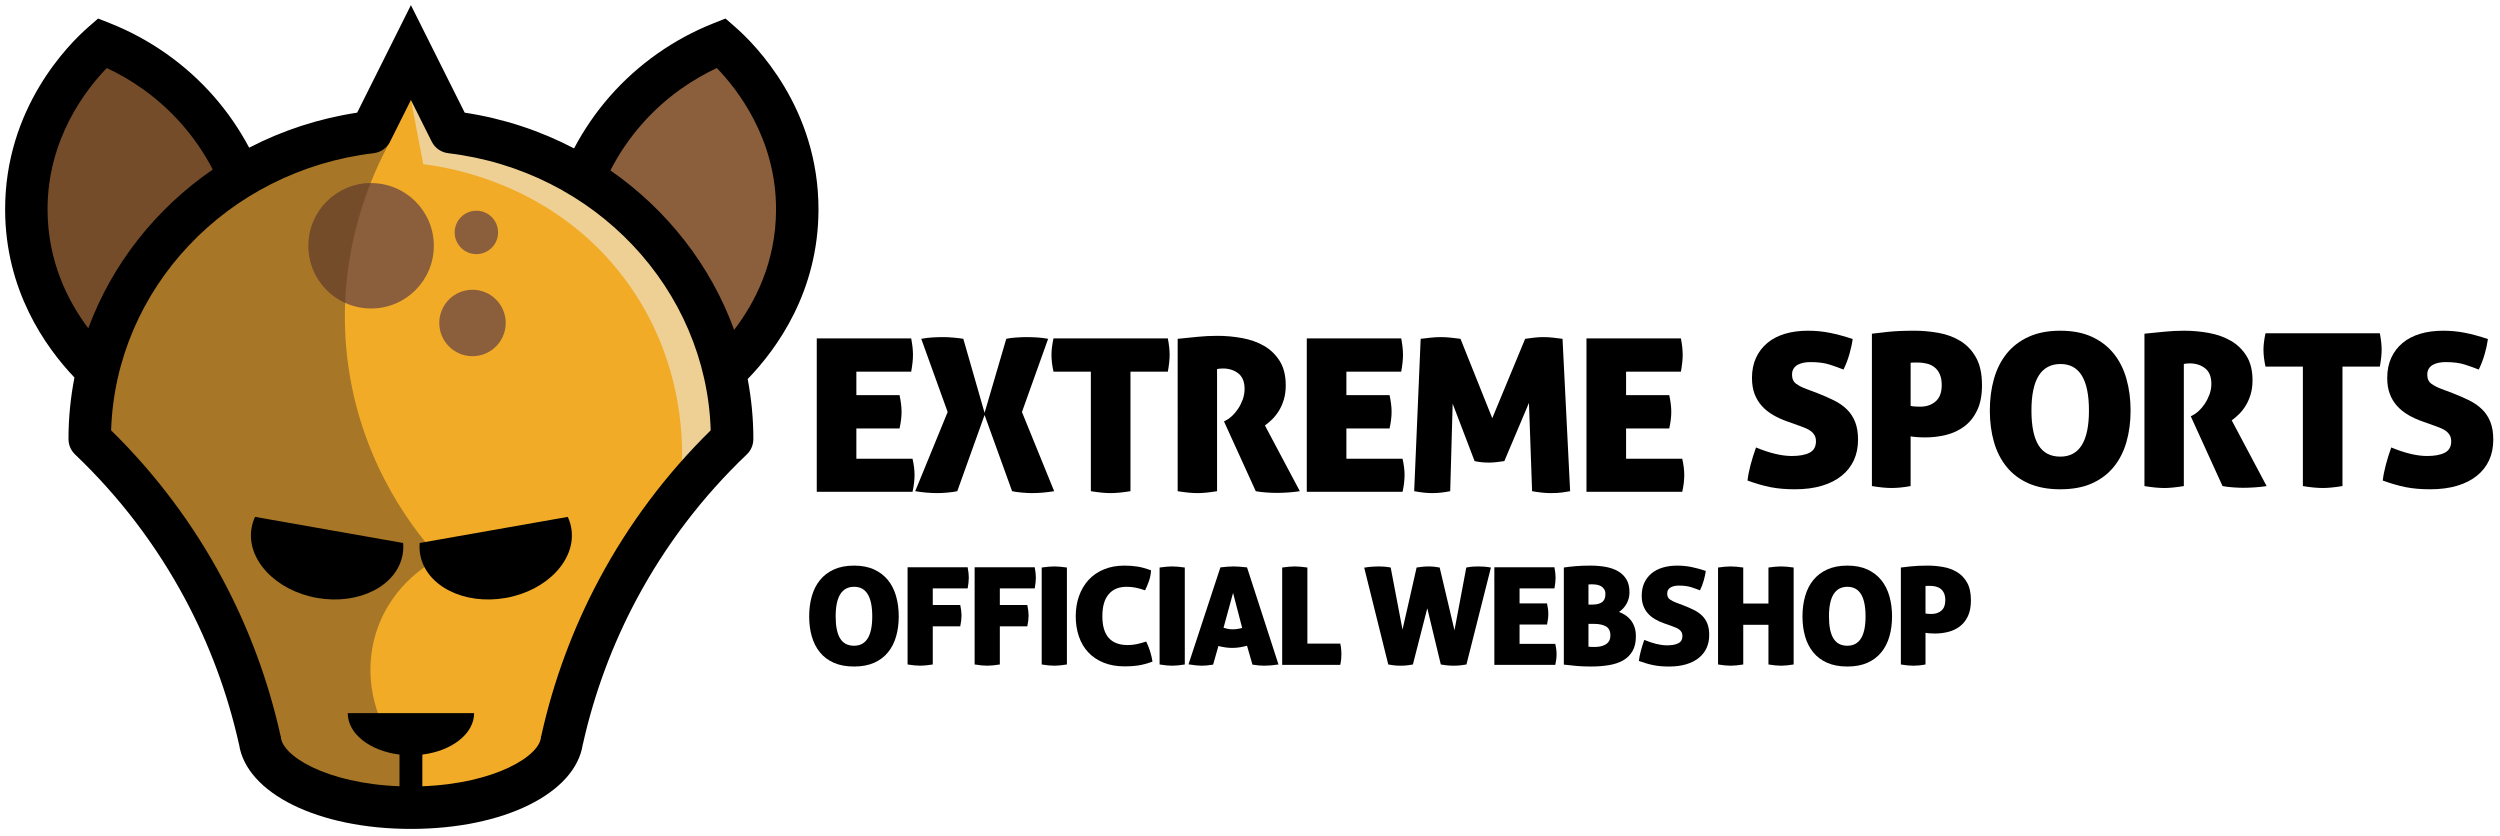 <?xml version="1.0" encoding="utf-8"?>
<!-- Generator: Adobe Illustrator 16.0.0, SVG Export Plug-In . SVG Version: 6.00 Build 0)  -->
<!DOCTYPE svg PUBLIC "-//W3C//DTD SVG 1.1//EN" "http://www.w3.org/Graphics/SVG/1.1/DTD/svg11.dtd">
<svg version="1.1" xmlns="http://www.w3.org/2000/svg" xmlns:xlink="http://www.w3.org/1999/xlink" x="0px" y="0px" width="487.5px"
	 height="162.942px" viewBox="0 0 487.5 162.942" enable-background="new 0 0 487.5 162.942" xml:space="preserve">
<g id="Layer_1">
	<path fill="#754C29" d="M8.066,25.061c-2.829,7.991-4.378,16.619-2.993,24.98c1.385,8.362,5.992,16.43,13.303,20.719
		c5.204-14.79,15.11-27.886,27.927-36.916c3.858-2.718-16.171-19.611-18.187-20.709C16.06,6.57,12.173,13.466,8.066,25.061"/>
	<path fill="#8B5E3C" d="M113.828,35.313c5.006-11.134,14.257-20.296,25.439-25.195c4.039,1.374,8.374,4.186,10.438,7.922
		c2.061,3.736,3.133,7.926,4.083,12.086c1.343,5.879,2.479,11.962,1.484,17.909c-1.478,8.835-7.5,16.288-14.37,22.037
		c-1.576-9.301-5.811-18.049-12.73-24.462C123.326,41.118,119.988,37.708,113.828,35.313"/>
	<path fill="#F1AB27" d="M88.156,25.634c14.907,4.587,30.678,9.732,40.672,21.706c4.501,5.395,7.518,11.847,10.483,18.219
		c2.826,6.068,4.673,14.32,3.219,20.854c-5.946,4.271-9.708,10.872-13.283,17.262c-5.337,9.539-10.675,19.078-16.013,28.617
		c-1.619,2.893-3.266,5.865-3.773,9.145c-0.436,2.814,0.69,6.668-1.629,8.326c-8.114,5.797-18.061,8.988-28.033,8.996
		c-9.975,0.006-19.623-3.482-27.746-9.268c-3.356-19.656-11.667-38.451-23.95-54.16c-2.444-3.125-5.096-6.177-8.447-8.304
		c-0.859-0.545-1.801-1.066-2.3-1.952c-0.459-0.815-0.464-1.806-0.425-2.742c0.564-13.899,7.709-27.041,17.836-36.578
		c10.127-9.54,23.033-15.728,36.376-19.663c4.951-1.46,4.212-10.39,8.225-13.64C82.824,16.833,85.929,20.516,88.156,25.634"/>
	<path fill="#A77626" d="M76.069,27.619C73.144,32.9,64.728,49.68,67.977,71.762c2.896,19.705,13.435,32.447,17.683,37.082
		c-1.482,0.748-9.051,4.762-12.176,14.063c-3.109,9.25,0.448,16.982,1.181,18.488c2.563,1.916,5.128,3.83,7.691,5.746l-2.971,11.172
		l-23.999-7.689c-3.027-9.82-7.386-21.316-13.769-33.619c-7.679-14.803-16.149-26.656-23.604-35.685
		c0.512-4.884,2.933-22.279,17.703-36.701C51.943,28.773,71.579,27.741,76.069,27.619"/>
	<path fill="#EED094" d="M88.156,25.634c19.16,5.377,30.776,15.008,36.47,20.559c4.72,4.6,24.389,23.771,18.413,37.372
		c-2.086,4.748-6.669,7.39-10.151,8.853c0.324-4.64,0.972-21.885-11.015-37.964c-14.314-19.201-35.661-22.002-39.34-22.424
		c-1.049-5.507-2.099-11.015-3.147-16.522C82.308,18.882,85.232,22.257,88.156,25.634"/>
	<path fill="#8B5E3C" d="M97.126,45.322c0,2.337-1.895,4.231-4.232,4.231c-2.337,0-4.232-1.894-4.232-4.231
		c0-2.338,1.896-4.233,4.232-4.233C95.232,41.089,97.126,42.984,97.126,45.322"/>
	<path fill="#8B5E3C" d="M84.597,47.93c0,6.753-5.475,12.228-12.228,12.228S60.142,54.683,60.142,47.93s5.475-12.227,12.228-12.227
		S84.597,41.177,84.597,47.93"/>
	<path fill="#8B5E3C" d="M98.615,62.979c0,3.577-2.899,6.477-6.479,6.477c-3.576,0-6.478-2.899-6.478-6.477
		c0-3.578,2.901-6.478,6.478-6.478C95.715,56.501,98.615,59.402,98.615,62.979"/>
	<path d="M49.736,100.791c-0.314,0.676-0.544,1.389-0.676,2.137c-1.078,6.113,4.643,12.234,12.775,13.668
		c8.134,1.436,15.6-2.359,16.679-8.473c0.132-0.75,0.16-1.498,0.097-2.24L49.736,100.791z"/>
	<path d="M110.715,100.791c0.313,0.676,0.544,1.389,0.675,2.137c1.079,6.113-4.642,12.234-12.775,13.668
		c-8.133,1.436-15.601-2.359-16.678-8.473c-0.133-0.75-0.161-1.498-0.099-2.24L110.715,100.791z"/>
	<path d="M145.798,73.916c5.843-6.047,13.738-17.131,13.805-32.921c0.084-19.927-12.401-32.38-16.23-35.722l-1.897-1.659
		l-2.344,0.928c-7.735,3.062-14.725,7.985-20.21,14.238c-2.724,3.105-5.058,6.511-6.982,10.159
		c-6.508-3.41-13.686-5.81-21.325-6.971L80.129,1L69.646,21.968c-7.533,1.145-14.622,3.494-21.059,6.83
		c-1.909-3.593-4.216-6.952-6.904-10.018c-5.486-6.253-12.475-11.176-20.21-14.238l-2.344-0.928l-1.898,1.657
		C13.402,8.613,0.917,21.064,1,40.995c0.065,15.534,7.707,26.512,13.518,32.622c-0.764,3.897-1.164,7.912-1.164,12.005h0.004
		c0,1.092,0.426,2.183,1.279,2.995c8.651,8.243,15.881,17.743,21.485,28.235c4.742,8.877,8.263,18.373,10.465,28.221
		c0.008,0.037,0.024,0.07,0.033,0.105c1.446,9.492,15.363,16.459,33.509,16.459s32.062-6.967,33.51-16.459
		c0.008-0.035,0.025-0.068,0.034-0.105c2.201-9.852,5.723-19.344,10.464-28.221c5.606-10.494,12.835-19.994,21.484-28.235
		c0.854-0.813,1.28-1.903,1.28-2.995h0.004C146.906,81.632,146.524,77.719,145.798,73.916 M125.14,24.236
		c4.883-5.566,10.328-8.955,14.639-10.967c3.918,4.034,11.61,13.736,11.551,27.691c-0.043,10.181-4.086,18.027-8.176,23.367
		c-4.564-12.559-13.053-23.414-24.126-31.095C120.692,29.99,122.738,26.975,125.14,24.236 M9.274,40.96
		c-0.06-13.958,7.632-23.659,11.55-27.693c4.313,2.014,9.756,5.404,14.64,10.969c2.359,2.69,4.377,5.647,6.023,8.822
		c-11.109,7.63-19.645,18.439-24.272,30.964C13.207,58.69,9.316,50.947,9.274,40.96 M116.839,112.955
		c-5.093,9.533-8.874,19.732-11.241,30.313c-0.021,0.088-0.031,0.176-0.046,0.266H105.5c0,3.811-8.945,9.26-23.144,9.787v-6.18
		c5.741-0.701,10.096-4.045,10.096-8.074H67.808c0,4.029,4.354,7.373,10.095,8.074v6.18c-14.198-0.527-23.143-5.977-23.143-9.787
		h-0.054c-0.015-0.09-0.024-0.178-0.047-0.266c-2.365-10.58-6.146-20.777-11.241-30.313c-5.73-10.73-13.046-20.49-21.75-29.041
		c0.866-27.556,22.573-50.635,51.189-54.04v0c1.334-0.16,2.565-0.963,3.211-2.255l4.061-8.12l4.061,8.121
		c0.646,1.291,1.878,2.093,3.212,2.253v0.002c28.616,3.404,50.323,26.483,51.189,54.038
		C129.888,92.46,122.572,102.22,116.839,112.955"/>
	<path fill="#754C29" d="M67.301,59.057c0.376-9.571,2.683-17.596,4.96-23.352c-6.703,0.06-12.119,5.509-12.119,12.225
		C60.142,52.875,63.079,57.13,67.301,59.057"/>
</g>
<g id="Layer_5">
	<g>
		<path d="M354.333,76.641c1.222,0.472,2.319,0.951,3.295,1.436c0.974,0.485,1.811,1.068,2.509,1.748
			c0.698,0.68,1.235,1.498,1.614,2.455c0.378,0.957,0.567,2.116,0.567,3.475c0,1.471-0.27,2.795-0.808,3.974
			c-0.538,1.18-1.331,2.192-2.378,3.039c-1.047,0.846-2.334,1.498-3.861,1.955c-1.527,0.458-3.28,0.687-5.258,0.687
			c-1.804,0-3.396-0.139-4.778-0.416c-1.382-0.276-2.872-0.707-4.472-1.29c0.115-0.971,0.319-2.004,0.61-3.1
			c0.291-1.096,0.64-2.212,1.048-3.35c2.676,1.11,5.002,1.665,6.98,1.665c1.483,0,2.641-0.215,3.469-0.645
			c0.829-0.43,1.244-1.172,1.244-2.227c0-0.443-0.088-0.825-0.262-1.145c-0.175-0.318-0.408-0.589-0.698-0.811
			c-0.291-0.222-0.618-0.409-0.981-0.562c-0.364-0.152-0.735-0.298-1.113-0.437l-2.443-0.874c-1.047-0.36-2-0.791-2.857-1.29
			c-0.858-0.499-1.593-1.088-2.204-1.769c-0.61-0.679-1.084-1.463-1.418-2.351c-0.335-0.888-0.502-1.928-0.502-3.121
			c0-1.47,0.262-2.774,0.786-3.912c0.523-1.137,1.258-2.102,2.203-2.892s2.087-1.387,3.425-1.79
			c1.338-0.402,2.836-0.603,4.494-0.603c1.483,0,2.916,0.139,4.298,0.416c1.382,0.277,2.858,0.68,4.429,1.207
			c-0.116,0.888-0.327,1.866-0.633,2.934c-0.305,1.068-0.69,2.074-1.156,3.017c-0.756-0.305-1.644-0.624-2.661-0.957
			c-1.019-0.333-2.284-0.499-3.796-0.499c-0.466,0-0.909,0.042-1.331,0.125c-0.422,0.083-0.801,0.215-1.135,0.396
			c-0.334,0.181-0.604,0.43-0.807,0.749c-0.204,0.319-0.306,0.714-0.306,1.186c0,0.805,0.276,1.401,0.829,1.79
			c0.552,0.389,1.207,0.722,1.964,0.999L354.333,76.641z"/>
		<path d="M365.022,65.073c0.669-0.083,1.694-0.201,3.076-0.354c1.381-0.152,3.119-0.229,5.214-0.229
			c1.541,0,3.098,0.139,4.669,0.416c1.57,0.277,2.988,0.798,4.254,1.561c1.266,0.763,2.291,1.838,3.076,3.225s1.178,3.19,1.178,5.41
			c0,1.97-0.313,3.607-0.938,4.91c-0.626,1.305-1.455,2.345-2.487,3.121c-1.033,0.777-2.211,1.332-3.534,1.665
			c-1.324,0.333-2.684,0.5-4.08,0.5c-0.553,0-1.112-0.021-1.68-0.063s-0.967-0.09-1.2-0.146v9.696
			c-0.756,0.139-1.439,0.235-2.051,0.291c-0.61,0.056-1.178,0.084-1.701,0.084c-1.019,0-2.284-0.125-3.796-0.375V65.073z
			 M372.57,79.138c0.146,0.056,0.394,0.097,0.742,0.125c0.349,0.028,0.713,0.042,1.091,0.042c1.25,0,2.269-0.347,3.055-1.041
			c0.785-0.693,1.178-1.748,1.178-3.163c0-0.833-0.124-1.533-0.371-2.102c-0.247-0.568-0.589-1.026-1.025-1.373
			c-0.437-0.347-0.945-0.589-1.527-0.729c-0.582-0.138-1.192-0.208-1.832-0.208c-0.175,0-0.379,0-0.611,0s-0.465,0.014-0.698,0.042
			V79.138z"/>
		<path d="M388.017,80.054c0-2.219,0.269-4.279,0.807-6.18c0.538-1.9,1.367-3.544,2.487-4.931s2.545-2.476,4.276-3.267
			c1.73-0.791,3.788-1.186,6.174-1.186c2.385,0,4.436,0.395,6.153,1.186c1.715,0.791,3.133,1.88,4.254,3.267
			c1.119,1.387,1.949,3.031,2.486,4.931c0.539,1.9,0.809,3.96,0.809,6.18c0,2.22-0.27,4.265-0.809,6.138
			c-0.537,1.873-1.367,3.496-2.486,4.869c-1.121,1.373-2.539,2.441-4.254,3.205c-1.717,0.763-3.768,1.144-6.153,1.144
			c-2.386,0-4.443-0.381-6.174-1.144c-1.731-0.764-3.156-1.832-4.276-3.205c-1.12-1.374-1.949-2.997-2.487-4.869
			S388.017,82.273,388.017,80.054z M407.346,80.054c0-6.048-1.848-9.072-5.541-9.072c-3.782,0-5.673,3.024-5.673,9.072
			c0,3.024,0.459,5.278,1.375,6.762c0.916,1.484,2.334,2.226,4.254,2.226C405.484,89.042,407.346,86.046,407.346,80.054z"/>
		<path d="M418.166,65.073c1.426-0.139,2.742-0.271,3.95-0.396c1.207-0.125,2.479-0.187,3.818-0.187c1.6,0,3.199,0.146,4.799,0.437
			c1.6,0.292,3.025,0.798,4.275,1.519c1.252,0.722,2.27,1.706,3.055,2.955s1.178,2.83,1.178,4.744c0,1.026-0.123,1.949-0.371,2.767
			c-0.246,0.819-0.566,1.547-0.959,2.185s-0.828,1.193-1.309,1.665s-0.953,0.874-1.418,1.207l6.807,12.817
			c-0.699,0.111-1.463,0.194-2.291,0.25c-0.83,0.055-1.578,0.083-2.248,0.083c-0.582,0-1.258-0.028-2.027-0.083
			c-0.771-0.056-1.447-0.139-2.029-0.25l-6.195-13.607l0.393-0.208c0.348-0.167,0.734-0.444,1.156-0.833
			c0.42-0.388,0.813-0.853,1.178-1.394c0.363-0.541,0.668-1.145,0.916-1.81c0.246-0.666,0.371-1.359,0.371-2.081
			c0-1.387-0.408-2.399-1.223-3.038c-0.814-0.638-1.818-0.957-3.01-0.957c-0.291,0-0.539,0.014-0.742,0.042
			c-0.203,0.028-0.334,0.056-0.393,0.083v23.803c-1.543,0.25-2.807,0.375-3.797,0.375c-1.077,0-2.372-0.125-3.883-0.375V65.073z"/>
		<path d="M449.059,71.481h-7.287c-0.262-1.192-0.393-2.289-0.393-3.287c0-0.916,0.131-1.983,0.393-3.205h22.297
			c0.115,0.611,0.203,1.18,0.262,1.706c0.059,0.527,0.088,1.027,0.088,1.499c0,0.916-0.117,2.012-0.35,3.287h-7.287v23.304
			c-1.541,0.25-2.82,0.375-3.84,0.375c-1.076,0-2.371-0.125-3.883-0.375V71.481z"/>
		<path d="M478.205,76.641c1.221,0.472,2.318,0.951,3.295,1.436c0.973,0.485,1.811,1.068,2.508,1.748
			c0.699,0.68,1.236,1.498,1.615,2.455c0.377,0.957,0.566,2.116,0.566,3.475c0,1.471-0.27,2.795-0.807,3.974
			c-0.539,1.18-1.332,2.192-2.379,3.039c-1.047,0.846-2.334,1.498-3.861,1.955c-1.527,0.458-3.279,0.687-5.258,0.687
			c-1.803,0-3.396-0.139-4.777-0.416c-1.383-0.276-2.873-0.707-4.473-1.29c0.115-0.971,0.32-2.004,0.611-3.1
			c0.291-1.096,0.639-2.212,1.047-3.35c2.676,1.11,5.002,1.665,6.98,1.665c1.484,0,2.641-0.215,3.469-0.645
			c0.83-0.43,1.244-1.172,1.244-2.227c0-0.443-0.088-0.825-0.262-1.145c-0.174-0.318-0.408-0.589-0.697-0.811
			c-0.291-0.222-0.619-0.409-0.982-0.562c-0.363-0.152-0.734-0.298-1.113-0.437l-2.443-0.874c-1.047-0.36-2-0.791-2.857-1.29
			c-0.857-0.499-1.592-1.088-2.203-1.769c-0.611-0.679-1.084-1.463-1.418-2.351c-0.336-0.888-0.502-1.928-0.502-3.121
			c0-1.47,0.262-2.774,0.785-3.912c0.523-1.137,1.258-2.102,2.203-2.892s2.088-1.387,3.426-1.79
			c1.338-0.402,2.836-0.603,4.494-0.603c1.482,0,2.916,0.139,4.297,0.416c1.383,0.277,2.859,0.68,4.43,1.207
			c-0.117,0.888-0.328,1.866-0.633,2.934c-0.305,1.068-0.691,2.074-1.156,3.017c-0.756-0.305-1.645-0.624-2.662-0.957
			c-1.018-0.333-2.283-0.499-3.795-0.499c-0.467,0-0.91,0.042-1.332,0.125c-0.422,0.083-0.801,0.215-1.135,0.396
			c-0.334,0.181-0.604,0.43-0.807,0.749c-0.203,0.319-0.305,0.714-0.305,1.186c0,0.805,0.275,1.401,0.828,1.79
			c0.553,0.389,1.207,0.722,1.965,0.999L478.205,76.641z"/>
	</g>
	<g>
		<path d="M157.788,120.199c0-1.412,0.171-2.723,0.514-3.933c0.343-1.209,0.87-2.255,1.583-3.138
			c0.712-0.883,1.62-1.575,2.721-2.079c1.101-0.503,2.411-0.755,3.929-0.755c1.518,0,2.823,0.252,3.915,0.755
			c1.092,0.504,1.995,1.196,2.708,2.079c0.712,0.883,1.24,1.929,1.583,3.138c0.342,1.21,0.514,2.521,0.514,3.933
			c0,1.413-0.171,2.715-0.514,3.906c-0.343,1.191-0.871,2.225-1.583,3.099c-0.713,0.874-1.615,1.554-2.708,2.039
			s-2.397,0.728-3.915,0.728c-1.518,0-2.828-0.242-3.929-0.728c-1.102-0.485-2.009-1.165-2.721-2.039
			c-0.713-0.874-1.24-1.907-1.583-3.099C157.959,122.914,157.788,121.612,157.788,120.199z M170.089,120.199
			c0-3.849-1.176-5.772-3.526-5.772c-2.407,0-3.61,1.924-3.61,5.772c0,1.925,0.292,3.359,0.875,4.304s1.485,1.416,2.707,1.416
			C168.904,125.918,170.089,124.012,170.089,120.199z"/>
		<path d="M176.975,110.613h11.717c0.074,0.389,0.129,0.75,0.167,1.086c0.037,0.335,0.056,0.653,0.056,0.953
			c0,0.582-0.074,1.28-0.222,2.092h-6.803v3.23h5.359c0.167,0.795,0.25,1.483,0.25,2.066c0,0.6-0.083,1.297-0.25,2.092h-5.359v7.441
			c-0.981,0.158-1.795,0.238-2.443,0.238c-0.685,0-1.509-0.08-2.471-0.238V110.613z"/>
		<path d="M190.052,110.613h11.717c0.074,0.389,0.129,0.75,0.167,1.086c0.037,0.335,0.056,0.653,0.056,0.953
			c0,0.582-0.074,1.28-0.222,2.092h-6.803v3.23h5.359c0.167,0.795,0.25,1.483,0.25,2.066c0,0.6-0.083,1.297-0.25,2.092h-5.359v7.441
			c-0.981,0.158-1.795,0.238-2.443,0.238c-0.685,0-1.509-0.08-2.471-0.238V110.613z"/>
		<path d="M205.602,129.812c-0.685,0-1.509-0.08-2.471-0.238v-18.908c0.5-0.07,0.953-0.123,1.36-0.159
			c0.407-0.035,0.768-0.053,1.083-0.053c0.333,0,0.708,0.018,1.125,0.053c0.417,0.036,0.865,0.089,1.347,0.159v18.908
			C207.063,129.732,206.25,129.812,205.602,129.812z"/>
		<path d="M214.959,120.172c0,3.743,1.646,5.614,4.941,5.614c0.592,0,1.152-0.053,1.68-0.159c0.527-0.105,1.17-0.282,1.93-0.529
			c0.611,1.271,1.018,2.578,1.223,3.919c-0.537,0.194-1.037,0.354-1.5,0.477c-0.463,0.124-0.906,0.216-1.332,0.278
			c-0.426,0.062-0.848,0.105-1.264,0.133c-0.416,0.026-0.848,0.039-1.291,0.039c-1.574,0-2.957-0.242-4.152-0.728
			c-1.193-0.485-2.193-1.161-2.998-2.026c-0.805-0.864-1.412-1.897-1.818-3.099c-0.408-1.2-0.611-2.506-0.611-3.919
			c0-1.412,0.213-2.723,0.639-3.933c0.426-1.209,1.041-2.255,1.847-3.138s1.8-1.571,2.985-2.065
			c1.184-0.494,2.525-0.742,4.025-0.742c0.889,0,1.73,0.063,2.527,0.186c0.795,0.124,1.684,0.371,2.666,0.742
			c-0.039,0.724-0.178,1.426-0.418,2.104c-0.24,0.68-0.49,1.276-0.75,1.788c-0.369-0.124-0.707-0.229-1.012-0.318
			c-0.307-0.088-0.598-0.158-0.875-0.212c-0.277-0.053-0.557-0.092-0.834-0.119c-0.277-0.026-0.574-0.039-0.889-0.039
			c-1.498,0-2.66,0.48-3.484,1.443C215.369,116.832,214.959,118.266,214.959,120.172z"/>
		<path d="M228.591,129.812c-0.685,0-1.509-0.08-2.471-0.238v-18.908c0.5-0.07,0.953-0.123,1.36-0.159
			c0.407-0.035,0.769-0.053,1.083-0.053c0.333,0,0.708,0.018,1.125,0.053c0.416,0.036,0.864,0.089,1.347,0.159v18.908
			C230.054,129.732,229.239,129.812,228.591,129.812z"/>
		<path d="M236.56,129.6c-0.426,0.07-0.814,0.123-1.166,0.158s-0.694,0.054-1.027,0.054s-0.718-0.022-1.152-0.066
			c-0.436-0.044-0.921-0.11-1.458-0.198l6.22-18.908c0.481-0.053,0.931-0.097,1.347-0.133c0.417-0.035,0.838-0.053,1.264-0.053
			c0.352,0,0.735,0.018,1.152,0.053c0.416,0.036,0.893,0.08,1.43,0.133l6.137,18.935c-1.056,0.158-1.981,0.238-2.777,0.238
			c-0.37,0-0.74-0.019-1.11-0.054s-0.769-0.088-1.194-0.158l-1.055-3.682c-0.519,0.142-1.014,0.248-1.485,0.318
			s-0.939,0.105-1.402,0.105c-0.426,0-0.86-0.03-1.305-0.093c-0.444-0.062-0.907-0.154-1.389-0.277L236.56,129.6z M240.447,115.618
			l-1.86,6.806c0.314,0.089,0.61,0.159,0.888,0.212c0.278,0.053,0.564,0.079,0.861,0.079c0.314,0,0.625-0.021,0.93-0.065
			c0.306-0.044,0.625-0.11,0.958-0.199L240.447,115.618z"/>
		<path d="M250.026,110.666c0.5-0.07,0.953-0.123,1.36-0.159c0.407-0.035,0.769-0.053,1.083-0.053c0.333,0,0.708,0.018,1.125,0.053
			c0.416,0.036,0.864,0.089,1.347,0.159v14.83h6.414c0.092,0.441,0.152,0.825,0.18,1.151c0.028,0.327,0.042,0.622,0.042,0.888
			c0,0.3-0.014,0.613-0.042,0.939c-0.027,0.327-0.088,0.72-0.18,1.179h-11.329V110.666z"/>
		<path d="M285.928,110.666c0.48-0.088,0.888-0.146,1.222-0.172c0.333-0.026,0.675-0.04,1.027-0.04c0.37,0,0.759,0.014,1.166,0.04
			s0.87,0.084,1.388,0.172l-4.775,18.908c-0.277,0.053-0.635,0.105-1.069,0.158c-0.435,0.054-0.911,0.08-1.43,0.08
			s-1.023-0.031-1.514-0.093c-0.49-0.063-0.818-0.11-0.985-0.146l-2.638-10.964l-2.805,10.964c-0.166,0.035-0.477,0.083-0.93,0.146
			c-0.454,0.062-0.939,0.093-1.458,0.093s-0.981-0.026-1.389-0.08c-0.407-0.053-0.749-0.105-1.027-0.158l-4.692-18.882
			c0.519-0.088,1.019-0.149,1.5-0.186c0.48-0.035,0.906-0.053,1.277-0.053c0.351,0,0.717,0.014,1.097,0.04
			c0.379,0.026,0.81,0.084,1.291,0.172l2.305,12.103c0.462-1.942,0.925-3.968,1.388-6.078c0.463-2.109,0.917-4.117,1.361-6.024
			c0.333-0.053,0.703-0.102,1.11-0.146s0.823-0.066,1.249-0.066c0.37,0,0.75,0.022,1.139,0.066s0.722,0.093,1,0.146l2.888,12.234
			L285.928,110.666z"/>
		<path d="M301.921,119.722c0,0.618-0.083,1.307-0.25,2.065h-5.358v3.761h6.969c0.167,0.741,0.25,1.412,0.25,2.013
			c0,0.653-0.083,1.351-0.25,2.092h-11.884v-19.04h11.718c0.073,0.389,0.129,0.75,0.166,1.086c0.037,0.335,0.056,0.653,0.056,0.953
			c0,0.582-0.074,1.28-0.222,2.092h-6.803v2.913h5.358C301.838,118.434,301.921,119.123,301.921,119.722z"/>
		<path d="M318.997,124.091c0,1.166-0.223,2.128-0.666,2.887c-0.444,0.76-1.056,1.359-1.833,1.801s-1.703,0.751-2.776,0.927
			c-1.074,0.177-2.24,0.265-3.499,0.265c-0.999,0-1.897-0.035-2.693-0.105c-0.796-0.071-1.656-0.159-2.582-0.265v-18.935
			c0.703-0.105,1.472-0.194,2.305-0.265s1.805-0.106,2.915-0.106c1.056,0,2.041,0.084,2.957,0.252
			c0.917,0.168,1.717,0.45,2.402,0.848c0.685,0.397,1.226,0.927,1.624,1.589s0.597,1.496,0.597,2.502
			c0,0.83-0.194,1.585-0.583,2.265s-0.879,1.205-1.472,1.575c0.426,0.159,0.838,0.367,1.236,0.623
			c0.397,0.256,0.749,0.573,1.055,0.953s0.551,0.834,0.736,1.363C318.904,122.794,318.997,123.403,318.997,124.091z
			 M309.751,117.895h0.777c0.796,0,1.416-0.154,1.86-0.464c0.444-0.309,0.666-0.843,0.666-1.602c0-0.371-0.079-0.68-0.235-0.927
			c-0.158-0.247-0.357-0.441-0.598-0.583c-0.24-0.141-0.509-0.238-0.805-0.291c-0.297-0.053-0.583-0.079-0.861-0.079
			c-0.11,0-0.245,0-0.402,0s-0.291,0.009-0.402,0.026V117.895z M309.751,121.656v4.448c0.129,0.019,0.291,0.031,0.485,0.04
			s0.449,0.014,0.764,0.014c0.352,0,0.708-0.035,1.069-0.106c0.361-0.07,0.689-0.189,0.985-0.357s0.532-0.397,0.708-0.688
			s0.264-0.657,0.264-1.099c0-0.848-0.291-1.435-0.874-1.762c-0.583-0.326-1.338-0.489-2.263-0.489H309.751z"/>
		<path d="M328.215,118.028c0.777,0.3,1.477,0.604,2.097,0.913c0.62,0.31,1.152,0.68,1.597,1.112s0.786,0.953,1.027,1.563
			c0.24,0.609,0.36,1.347,0.36,2.211c0,0.937-0.171,1.779-0.514,2.529c-0.343,0.751-0.847,1.395-1.513,1.933
			c-0.667,0.539-1.485,0.954-2.458,1.245c-0.972,0.291-2.087,0.437-3.346,0.437c-1.147,0-2.161-0.088-3.04-0.265
			c-0.88-0.176-1.828-0.45-2.846-0.82c0.073-0.618,0.203-1.275,0.389-1.974c0.185-0.697,0.406-1.407,0.666-2.132
			c1.703,0.707,3.184,1.06,4.442,1.06c0.944,0,1.68-0.137,2.208-0.41c0.527-0.273,0.791-0.746,0.791-1.417
			c0-0.282-0.056-0.525-0.167-0.729c-0.11-0.202-0.259-0.375-0.444-0.516c-0.185-0.142-0.393-0.261-0.624-0.358
			c-0.232-0.097-0.468-0.189-0.708-0.277l-1.556-0.557c-0.666-0.229-1.272-0.503-1.818-0.82c-0.546-0.318-1.014-0.693-1.402-1.126
			s-0.689-0.931-0.902-1.496c-0.213-0.564-0.319-1.227-0.319-1.986c0-0.936,0.167-1.765,0.5-2.489
			c0.333-0.724,0.801-1.337,1.402-1.84c0.602-0.504,1.328-0.883,2.18-1.139c0.851-0.256,1.805-0.385,2.859-0.385
			c0.944,0,1.855,0.089,2.735,0.266c0.879,0.177,1.818,0.433,2.818,0.768c-0.074,0.565-0.208,1.188-0.402,1.867
			s-0.44,1.319-0.736,1.92c-0.481-0.194-1.046-0.397-1.693-0.609c-0.648-0.212-1.453-0.317-2.416-0.317
			c-0.296,0-0.578,0.026-0.847,0.079s-0.51,0.137-0.722,0.252c-0.213,0.114-0.385,0.273-0.514,0.477
			c-0.13,0.203-0.194,0.454-0.194,0.755c0,0.512,0.176,0.892,0.527,1.139s0.768,0.459,1.249,0.635L328.215,118.028z"/>
		<path d="M347.319,129.812c-0.686,0-1.509-0.08-2.472-0.238v-7.733h-4.914v7.733c-0.981,0.158-1.796,0.238-2.444,0.238
			c-0.685,0-1.509-0.08-2.471-0.238v-18.908c0.5-0.07,0.953-0.123,1.36-0.159c0.407-0.035,0.769-0.053,1.083-0.053
			c0.333,0,0.708,0.018,1.125,0.053c0.416,0.036,0.864,0.089,1.347,0.159v7.018h4.914v-7.018c0.5-0.07,0.948-0.123,1.347-0.159
			c0.398-0.035,0.764-0.053,1.097-0.053s0.708,0.018,1.125,0.053c0.416,0.036,0.865,0.089,1.347,0.159v18.908
			C348.781,129.732,347.967,129.812,347.319,129.812z"/>
		<path d="M351.483,120.199c0-1.412,0.171-2.723,0.514-3.933c0.342-1.209,0.869-2.255,1.582-3.138s1.62-1.575,2.722-2.079
			c1.101-0.503,2.411-0.755,3.929-0.755s2.822,0.252,3.915,0.755c1.092,0.504,1.994,1.196,2.707,2.079s1.24,1.929,1.583,3.138
			c0.342,1.21,0.514,2.521,0.514,3.933c0,1.413-0.172,2.715-0.514,3.906c-0.343,1.191-0.87,2.225-1.583,3.099
			s-1.615,1.554-2.707,2.039c-1.093,0.485-2.397,0.728-3.915,0.728s-2.828-0.242-3.929-0.728c-1.102-0.485-2.009-1.165-2.722-2.039
			s-1.24-1.907-1.582-3.099C351.654,122.914,351.483,121.612,351.483,120.199z M363.783,120.199c0-3.849-1.176-5.772-3.526-5.772
			c-2.406,0-3.609,1.924-3.609,5.772c0,1.925,0.292,3.359,0.875,4.304s1.485,1.416,2.707,1.416
			C362.599,125.918,363.783,124.012,363.783,120.199z"/>
		<path d="M370.67,110.666c0.426-0.053,1.078-0.128,1.957-0.225c0.88-0.098,1.985-0.146,3.318-0.146
			c0.981,0,1.972,0.089,2.971,0.266c1,0.177,1.902,0.508,2.708,0.993c0.805,0.485,1.457,1.169,1.957,2.052s0.75,2.03,0.75,3.442
			c0,1.254-0.199,2.296-0.597,3.125c-0.398,0.83-0.926,1.492-1.583,1.986s-1.407,0.848-2.249,1.06
			c-0.843,0.211-1.708,0.317-2.597,0.317c-0.352,0-0.708-0.014-1.068-0.04c-0.361-0.026-0.616-0.057-0.764-0.093v6.171
			c-0.481,0.088-0.916,0.149-1.306,0.185c-0.389,0.035-0.749,0.054-1.082,0.054c-0.648,0-1.454-0.08-2.416-0.238V110.666z
			 M375.474,119.617c0.092,0.035,0.25,0.062,0.472,0.079c0.223,0.018,0.453,0.026,0.694,0.026c0.796,0,1.444-0.221,1.943-0.662
			c0.5-0.44,0.75-1.112,0.75-2.013c0-0.529-0.079-0.975-0.236-1.337c-0.157-0.361-0.375-0.653-0.652-0.874s-0.602-0.375-0.972-0.464
			c-0.37-0.088-0.759-0.132-1.166-0.132c-0.111,0-0.241,0-0.389,0c-0.148,0-0.297,0.009-0.444,0.026V119.617z"/>
	</g>
</g>
<g id="Layer_4">
	<g>
		<path d="M175.805,80.301c0,0.971-0.131,2.053-0.393,3.246h-8.421v5.909h10.952c0.262,1.165,0.393,2.22,0.393,3.163
			c0,1.026-0.131,2.122-0.393,3.287h-18.675v-29.92h18.413c0.116,0.611,0.203,1.18,0.262,1.706c0.058,0.527,0.087,1.027,0.087,1.499
			c0,0.916-0.116,2.012-0.349,3.287h-10.69v4.578h8.421C175.674,78.276,175.805,79.358,175.805,80.301z"/>
		<path d="M179.644,66.069c0.756-0.139,1.49-0.229,2.204-0.271c0.712-0.042,1.447-0.063,2.203-0.063c0.495,0,1.135,0.035,1.92,0.104
			c0.786,0.069,1.411,0.146,1.876,0.229l4.145,14.44l4.232-14.44c0.465-0.111,1.091-0.194,1.876-0.25
			c0.786-0.055,1.425-0.083,1.92-0.083c0.756,0,1.483,0.021,2.182,0.063s1.425,0.132,2.182,0.271l-5.105,14.273l6.283,15.438
			c-1.483,0.25-2.953,0.375-4.407,0.375c-0.495,0-1.135-0.035-1.92-0.104c-0.786-0.069-1.412-0.159-1.876-0.271l-5.367-14.856
			l-5.323,14.856c-0.466,0.111-1.091,0.201-1.876,0.271c-0.786,0.069-1.426,0.104-1.92,0.104c-1.455,0-2.923-0.125-4.407-0.375
			l6.327-15.438L179.644,66.069z"/>
		<path d="M212.717,72.477h-7.286c-0.262-1.192-0.393-2.289-0.393-3.287c0-0.916,0.131-1.983,0.393-3.205h22.296
			c0.115,0.611,0.203,1.18,0.262,1.706c0.059,0.527,0.088,1.027,0.088,1.499c0,0.916-0.117,2.012-0.35,3.287h-7.287v23.304
			c-1.541,0.25-2.82,0.375-3.84,0.375c-1.076,0-2.371-0.125-3.883-0.375V72.477z"/>
		<path d="M229.646,66.069c1.425-0.139,2.741-0.271,3.948-0.396s2.479-0.187,3.818-0.187c1.6,0,3.199,0.146,4.8,0.437
			c1.599,0.292,3.024,0.798,4.275,1.519c1.251,0.722,2.27,1.706,3.055,2.955s1.178,2.83,1.178,4.744
			c0,1.026-0.124,1.949-0.371,2.767c-0.247,0.819-0.566,1.547-0.959,2.185c-0.394,0.638-0.829,1.193-1.31,1.665
			c-0.479,0.472-0.953,0.874-1.418,1.207l6.807,12.817c-0.698,0.111-1.462,0.194-2.291,0.25c-0.829,0.055-1.578,0.083-2.247,0.083
			c-0.582,0-1.258-0.028-2.028-0.083c-0.771-0.056-1.447-0.139-2.029-0.25l-6.195-13.607l0.393-0.208
			c0.349-0.167,0.734-0.444,1.156-0.833c0.421-0.388,0.813-0.853,1.178-1.394c0.363-0.541,0.669-1.145,0.916-1.81
			c0.247-0.666,0.371-1.359,0.371-2.081c0-1.387-0.407-2.399-1.222-3.038c-0.814-0.638-1.818-0.957-3.011-0.957
			c-0.291,0-0.538,0.014-0.741,0.042c-0.204,0.028-0.335,0.056-0.394,0.083v23.803c-1.542,0.25-2.807,0.375-3.796,0.375
			c-1.076,0-2.371-0.125-3.883-0.375V66.069z"/>
		<path d="M271.36,80.301c0,0.971-0.132,2.053-0.394,3.246h-8.421v5.909h10.952c0.262,1.165,0.393,2.22,0.393,3.163
			c0,1.026-0.131,2.122-0.393,3.287h-18.675v-29.92h18.413c0.115,0.611,0.203,1.18,0.262,1.706c0.058,0.527,0.087,1.027,0.087,1.499
			c0,0.916-0.116,2.012-0.349,3.287h-10.69v4.578h8.421C271.229,78.276,271.36,79.358,271.36,80.301z"/>
		<path d="M277.031,66.069c0.611-0.083,1.272-0.16,1.985-0.229c0.713-0.069,1.374-0.104,1.985-0.104
			c0.581,0,1.214,0.035,1.898,0.104c0.683,0.069,1.315,0.146,1.897,0.229l6.196,15.48l6.414-15.48
			c0.581-0.083,1.17-0.16,1.767-0.229c0.596-0.069,1.186-0.104,1.768-0.104c0.61,0,1.235,0.035,1.876,0.104
			c0.64,0.069,1.266,0.146,1.876,0.229l1.483,29.712c-0.465,0.083-0.981,0.167-1.549,0.25s-1.316,0.125-2.247,0.125
			c-1.019,0-2.225-0.125-3.621-0.375l-0.611-17.228l-4.8,11.361c-0.523,0.083-1.047,0.153-1.57,0.208
			c-0.523,0.056-1.004,0.083-1.44,0.083c-0.436,0-0.887-0.021-1.353-0.063c-0.465-0.042-0.945-0.118-1.439-0.229l-4.276-11.194
			l-0.479,17.062c-1.222,0.25-2.386,0.375-3.491,0.375c-1.019,0-2.196-0.125-3.534-0.375L277.031,66.069z"/>
		<path d="M325.9,80.301c0,0.971-0.132,2.053-0.394,3.246h-8.421v5.909h10.952c0.262,1.165,0.393,2.22,0.393,3.163
			c0,1.026-0.131,2.122-0.393,3.287h-18.675v-29.92h18.413c0.115,0.611,0.203,1.18,0.262,1.706c0.058,0.527,0.087,1.027,0.087,1.499
			c0,0.916-0.116,2.012-0.349,3.287h-10.69v4.578h8.421C325.769,78.276,325.9,79.358,325.9,80.301z"/>
	</g>
</g>
</svg>
